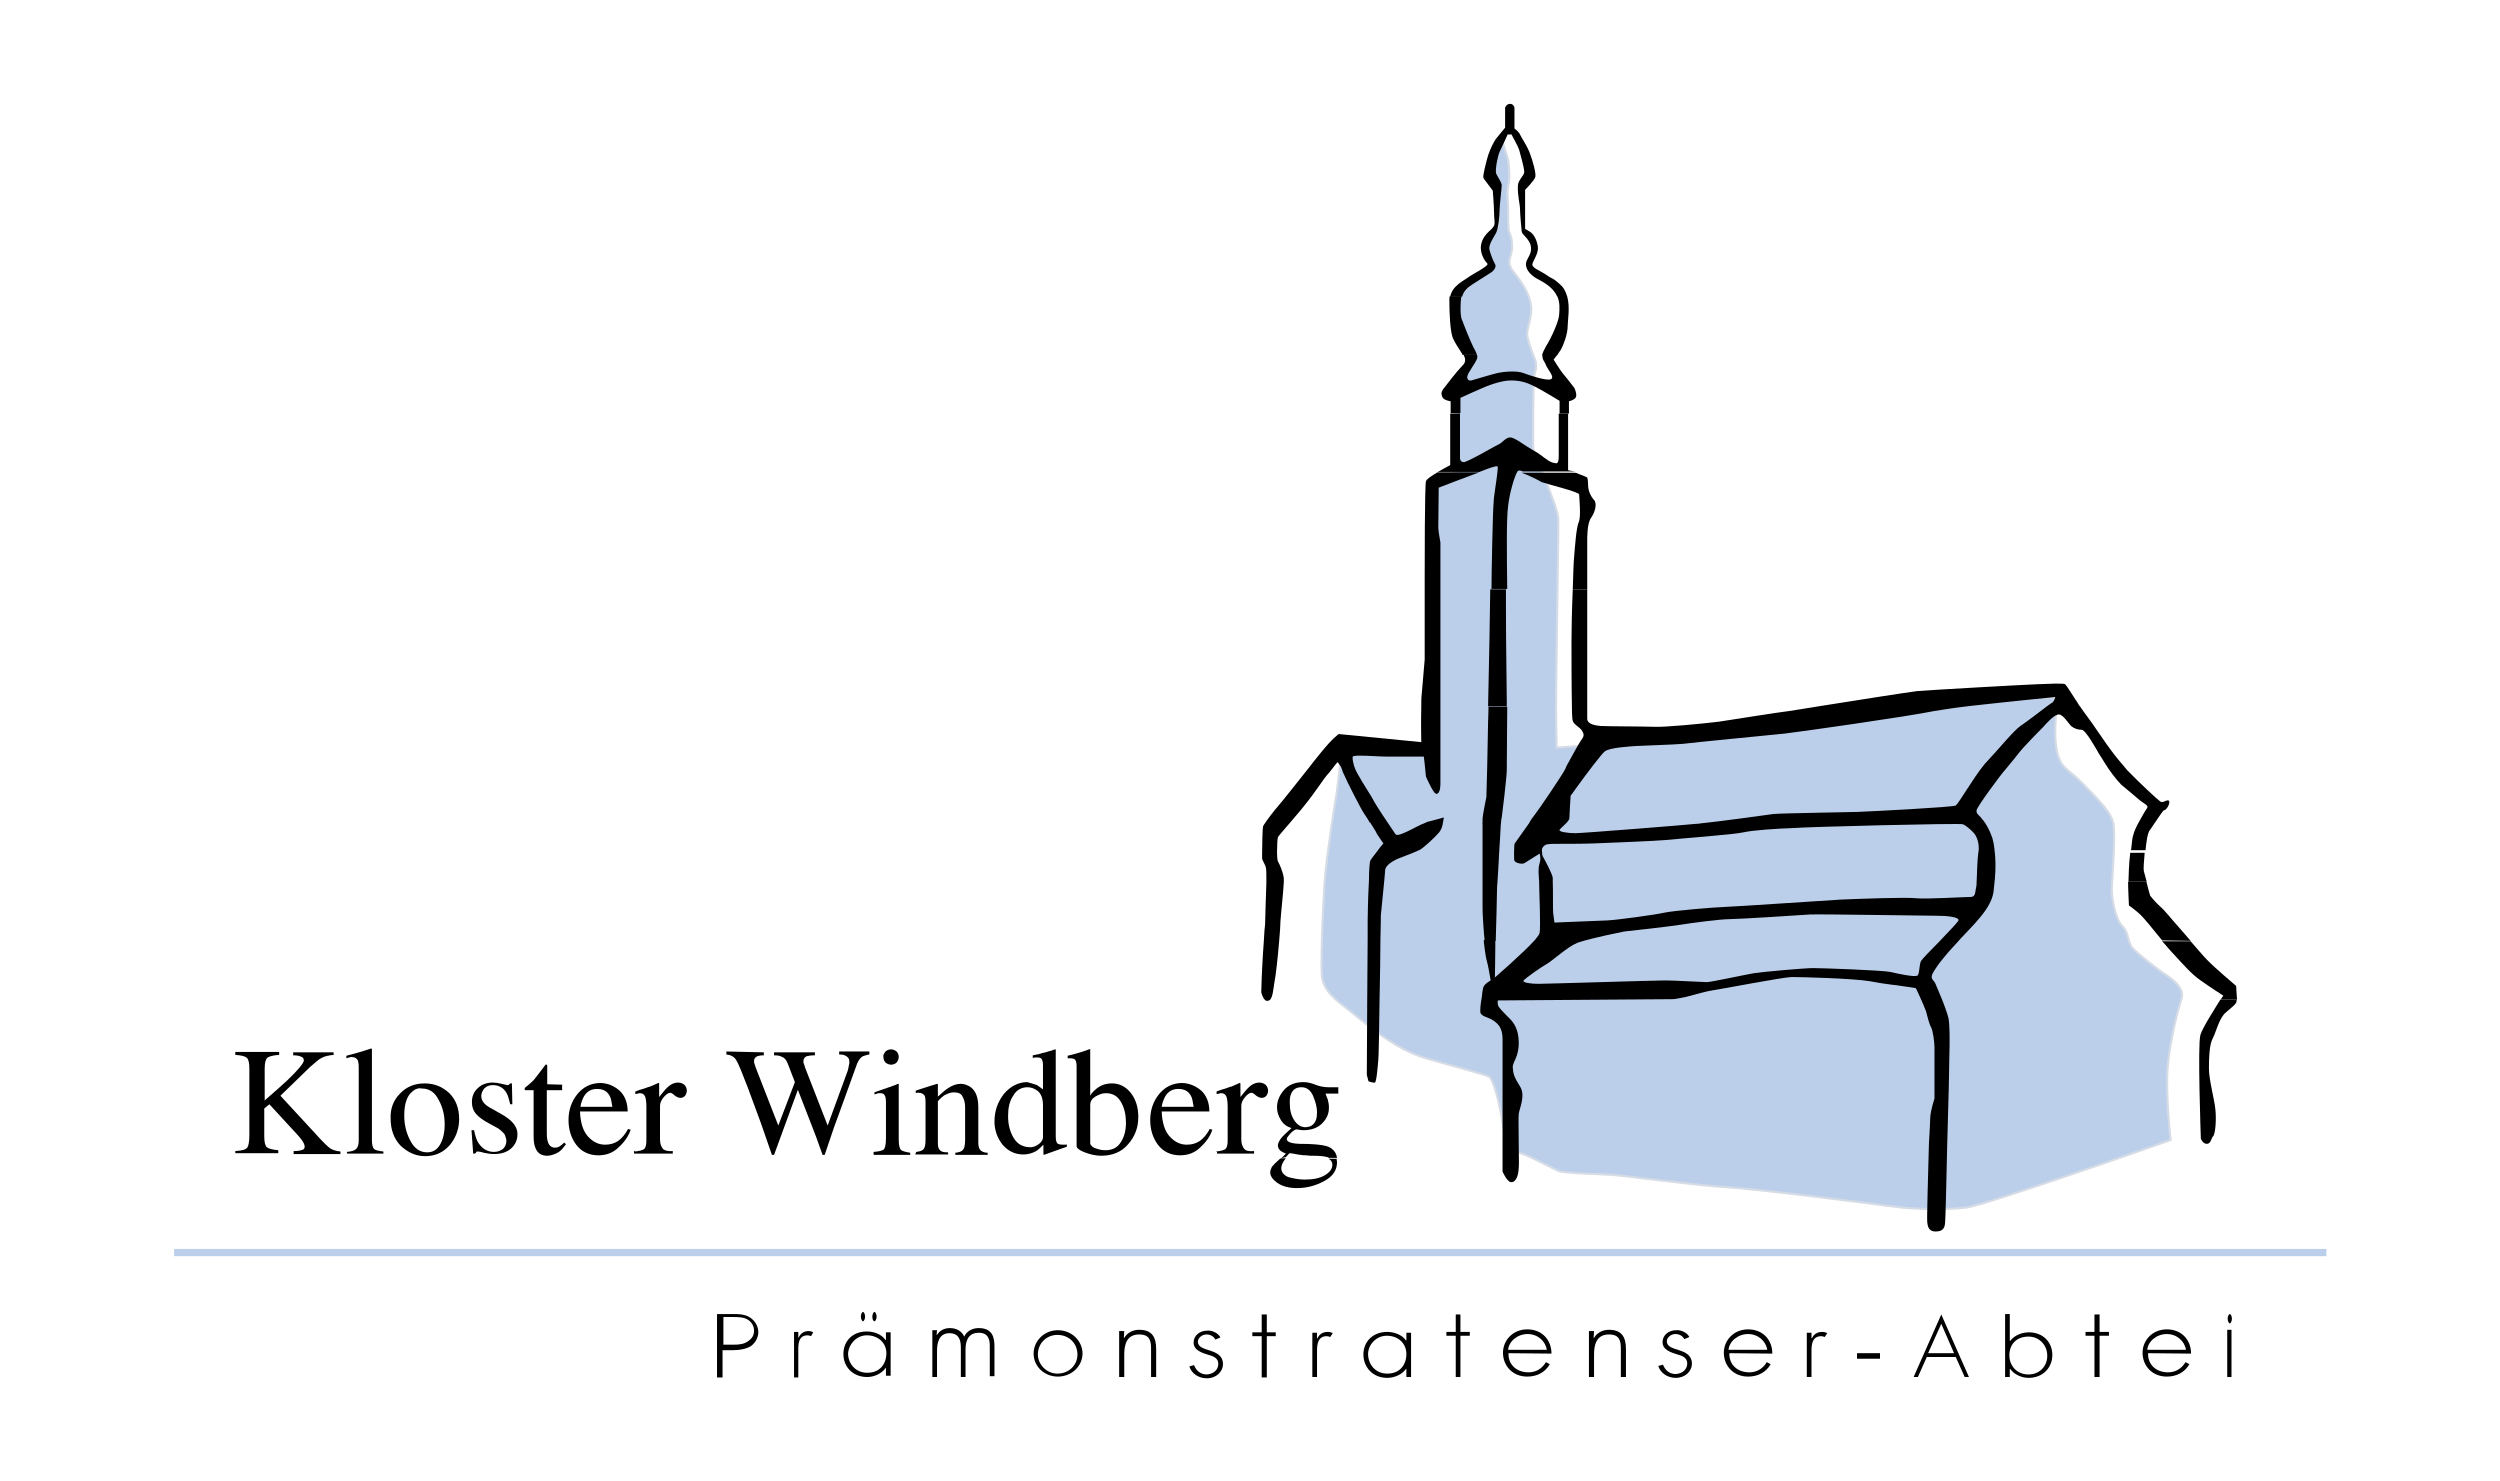 <?xml version="1.0" encoding="utf-8"?>
<!-- Generator: Adobe Illustrator 26.0.2, SVG Export Plug-In . SVG Version: 6.00 Build 0)  -->
<svg version="1.1" id="Ebene_1" xmlns="http://www.w3.org/2000/svg" xmlns:xlink="http://www.w3.org/1999/xlink" x="0px" y="0px"
	 viewBox="0 0 587.5 348.1" style="enable-background:new 0 0 587.5 348.1;" xml:space="preserve">
<style type="text/css">
	.st0{fill:#BCCFEA;stroke:#D6DCE5;stroke-width:0.5;stroke-miterlimit:3.864;}
	.st1{fill-rule:evenodd;clip-rule:evenodd;}
	.st2{fill:none;}
	.st3{fill:#BCCFEA;}
</style>
<g>
	<path class="st0" d="M353.4,34.3c0.3,1.2,1.2,2.9,1.2,5.1c0.2,1.5,0.1,3.4-0.1,4c-0.4,1.7-0.2,2.1-0.1,4.9c0.1,2.9-0.1,5.4,0.3,6.3
		c0.7,1.4,0.9,3.8,0.3,5.5c-0.6,1.5-0.1,2.7,0.4,3.4c1.1,1.5,4,4.8,4.4,8.4c0.3,2.7-1.1,5.4-0.9,6.9c0.2,1.5,1.3,4.4,1.8,5.6
		c0.5,1.2,0.3,2.5-0.1,3.6s-0.3,16.3-0.3,17.2c-0.1,0.9,5.7,13.4,5.9,16.7c0.1,3.3-0.7,44.3-0.5,47.7c0.1,3.4,0.1,6.1,0.1,6.1
		s33.7-2.5,42.3-2.9c8.6-0.4,74.6-10.8,75-8.6c0.4,2.2-0.4,6.8,0,10.5c0.7,6.1,2.6,5.5,6.5,9.6c3.9,4,6.8,6.9,7.1,9.6
		c0.4,3.6-0.3,11.9-0.4,14.3c-0.2,2.5,0.8,7.8,2.4,9.4c1.6,1.5,1.3,3.7,2.3,5s5.7,4.9,7.1,5.9c1.4,0.9,5.4,3.4,4.6,6
		c-0.8,2.6-2.8,9.9-3.3,16.4c-0.5,6.6,0.7,17,0.7,17s-43.6,15.4-48.2,15.9c-4.5,0.5-11.5,0.5-17.3-0.3c-5.9-0.8-32.7-4.2-38.8-4.5
		c-6.1-0.3-24-2.7-26.9-2.9c-2.9-0.2-11.4-0.4-12.6-0.9c-1.2-0.5-6.5-3.3-7.8-3.8c-1.3-0.5-4.4-0.8-5.3-6.9s-2.4-11-3.3-11.5
		c-0.9-0.5-9.3-2.7-14.8-4.3c-7.7-2.2-15.1-9-18.1-11.3c-3-2.4-6.2-4.5-6.4-8.5c-0.2-5.2,0.4-18.8,0.8-22.9
		c0.3-4.2,2.2-16.9,2.7-19.5c0.4-2.7,1.3-11.1,1.3-11.1l21.9,0.7l-0.3-61.3l5.2-4.2l-0.3-17.4l4.2-9l-2.9-6l-0.5-8.6l4.7-4.4
		c0,0,3-1,2.8-2.7c-0.3-1.6-1.5-3.8-0.4-5.3c1-1.5,2.1-2.8,2.3-5c0.2-1.3-0.1-8.8-0.1-8.8l-1.4-2.7l1.4-5.2
		C351.6,35.4,352.9,32.3,353.4,34.3L353.4,34.3z"/>
	<path class="st1" d="M347.1,83.4c0.1,0.3,0.1,0.6,0,0.9c-0.3,0.9-2.1,3.3-2.2,3.9c-0.3,0.7,0.1,1.4,0.9,1.2
		c1.1-0.3,5.3-1.6,6.4-1.8c1-0.2,4.2-0.6,5.9,0.1c1.3,0.5,5.5,1.9,6.4,1.4c0.9-0.5-0.7-2.1-1.2-3.3c-0.3-0.9-1-1.3-0.8-2.5h3.5
		c-0.4,0.6-0.9,1.2-0.9,1.2s1.4,2.3,2.2,3.3c0.8,0.9,2.7,3.4,2.7,3.4s0.7,1.5,0.3,2.2c-0.3,0.6-1.6,0.9-1.6,0.9v2.9h-2.2v-3
		c0,0-4.4-2.7-5.9-3.4c-1.4-0.7-3-1.4-5.5-1.4s-5.9,1.4-7,1.9c-1.2,0.5-4.9,2.2-4.9,2.2v3.6h-2.3v-2.8c0,0-1.5-0.2-1.9-0.9
		c-0.3-0.7-0.4-1.1,0.1-1.9c0.7-0.9,3.3-4.3,4.5-5.5c1.1-1,0.7-1.9,0.3-2.7L347.1,83.4L347.1,83.4z"/>
	<g>
		<path class="st1" d="M343.5,75c-0.4-1-0.3-4.2-0.1-5.2c0-0.1,0.1-0.2,0.1-0.2h-2.8c-0.1,0.3-0.1,0.5-0.1,0.9
			c0,3.3,0.2,7.3,0.8,8.9c0.6,1.4,1.6,2.7,2.1,3.6c0.1,0.2,0.2,0.3,0.2,0.4h3.4c-0.2-0.6-0.5-1.2-0.9-1.9
			C345.5,80.1,343.9,76.1,343.5,75z"/>
		<path class="st1" d="M368.3,69.7L368.3,69.7c-0.3-0.9-0.6-1.7-1.2-2.4c-2.4-2.3-2.2-1.6-3.7-2.7c-1.3-0.9-3.3-1.6-3.3-2.4
			s1.5-2.5,1.3-4.2c-0.2-1.5-0.9-2.9-1.8-3.5c-0.9-0.6-1.2-0.7-1.2-0.7v-9.2c0,0,2.2-2.2,2.4-3c0.2-0.8-0.5-3.6-1.4-5.9
			c-0.7-1.7-1.9-3.4-2.2-4.1c-0.3-0.7-1.3-1.4-1.3-1.4v-4.9c0,0-0.2-0.9-1-0.9c-0.9,0-1.2,0.9-1.2,0.9V30c0,0-1.3,1.6-1.8,2.2
			c-0.5,0.5-1.2,1.8-1.7,3c-0.7,1.6-1,3.3-1.3,4.4c-0.2,1.2-0.5,1.9-0.2,2.4c0.3,0.4,2.1,2.8,2.1,2.8s0.3,3.6,0.3,5.1
			c0,1.4,0.2,2.1,0.1,2.8c-0.1,0.8-1.3,1.6-1.9,2.3c-0.7,0.8-1.4,2.1-1.3,3.5c0.1,1.5,0.9,2.8,1.5,3.4c0.7,0.5-3.5,2.5-4.5,3.3
			c-0.9,0.7-3.7,1.9-4.2,4.5h2.8c0.4-1.4,1.3-2.1,2.3-2.8c1.4-0.9,3.8-2.4,4.4-2.8c0.7-0.4,1.5-1.4,1-2.1c-0.4-0.7-1-2.2-1.3-3.4
			c-0.2-1.2,1.1-2.9,1.6-3.9s0.8-3.9,0.8-5.2c0-1.3,0.5-5.2,0.5-5.9c0-0.8-0.9-1.9-1.3-2.8c-0.3-0.9,0.4-4.3,0.8-5.1
			s1.9-4.1,1.9-4.1h0.9c0,0,1.6,2.9,1.8,3.6c0.2,0.8,1.2,4.2,1.2,5.2c0,0.9-1.5,1.9-1.5,3.3c-0.1,2.2,0.5,4.3,0.5,5.4
			c0,1,0.3,4.4,0.4,5.3c0.1,0.9,2.1,1.8,2.2,3.9c0.1,1.7-1.2,2.5-1.2,3.8c0,1.7,1.8,3,2.8,3.5c0.9,0.5,3.4,1.7,4.4,3.8
			c0.1,0.1,0.1,0.3,0.2,0.3h0.3H366c0.6,1.5,0.5,2.8,0.4,4.3c-0.1,1.6-1.9,5.5-3.1,7.4c-0.5,0.9-0.8,1.5-0.9,2.1h3.5
			c0.3-0.5,0.8-1.1,1-1.5c0.5-0.9,1.5-3.5,1.5-5.3C368.4,75.4,369,72.2,368.3,69.7z"/>
	</g>
	<g>
		<path class="st2" d="M462.8,166.1L462.8,166.1c-3.6,0.4-6.8,0.9-8.6,1.2c-6.2,1.2-32.4,4.9-35.2,5.3c-2.8,0.3-21.5,2.2-23.8,2.4
			c-2.2,0.2-9.1,0.4-10.8,0.5c-1.6,0.1-6.5,0.4-7.6,1.3c-0.3,0.3-1.4,1.5-2.6,3.1l0,0c-2.3,3.1-5.4,7.3-5.4,7.3s-0.3,4.6-0.3,5.3
			c0,0.3-0.3,0.7-0.8,1.2h-8h8c-0.6,0.6-1.3,1.3-1.5,1.5c-0.3,0.4,2.1,0.8,3.7,0.8c1.6,0,25.6-1.9,28.4-2.2c0.3,0,0.6-0.1,1-0.1
			h44.5h-44.5c4.2-0.4,15.6-2.1,17.1-2.2c1.7-0.3,17-0.4,19.8-0.5c2.8-0.1,22.3-1,23.1-1.5c0.7-0.4,4.2-6.5,6.6-9.5l0,0
			c0.3-0.3,0.4-0.5,0.7-0.8c2.4-2.4,6.3-7.2,7.9-8.4c1.3-0.9,4.4-3.3,6.2-4.6l0,0c0.7-0.5,1.2-0.9,1.3-0.9c0.5-0.3,0.4-1,0.4-1
			S471.5,165.1,462.8,166.1z"/>
		<path class="st2" d="M460,216.3c0.5-0.9-2.6-1.2-5.1-1.2s-26.8-0.4-29.7-0.3s-16.9,1.1-19,1.1s-9,0.9-11.4,1.3
			c-2.4,0.4-12.1,1.5-13.3,1.6c-1,0.1-7.4,1.4-10.2,2.4l0,0c-0.3,0.1-0.6,0.3-0.9,0.3c-2.2,0.9-5.6,4.1-6.9,4.8
			c-1.3,0.7-5.6,3.6-5.7,4.1c-0.1,0.4,1.6,0.7,3.5,0.7c1.9,0,27.5-0.8,29.8-0.8c2.4,0,8.9,0.4,9.8,0.4s9.1-1.8,11.1-2.1
			c1.9-0.2,12-1.2,13.9-1.2c2.1,0,16,0.5,18.1,0.9c2.1,0.4,5.6,1,6.3,0.9c0.7-0.2,0.5-2.6,0.9-3.4c0.2-0.4,2.2-2.6,4.2-4.7h4.6h-4.6
			C457.7,219,459.8,216.8,460,216.3z"/>
		<path class="st2" d="M461.5,193.9c-0.5-0.3-36.7,0.8-40.1,0.9c-3.4,0.2-9.5,0.5-11.5,1c-2.1,0.5-15.5,1.6-18.2,1.8
			c-2,0.2-13.9,0.7-16.9,0.8c-2.2,0.1-7.3,0.1-8.6,0.1c-1.3,0-2.5,0-2.9,0.3s-0.7,0.8-0.7,0.8s-0.1,0.3,0,0.9l0,0
			c0,0.3,0.1,0.8,0.3,1.2c0.5,0.9,2.2,4,2.2,4.8c0,0.2,0,0.4,0,0.9h-0.8h0.8c0,2,0,6.4,0.1,7.4c0.1,1.3,0.3,2.2,0.3,2.2
			s10.2-0.4,12.4-0.5c2.2-0.1,11-1.3,13.3-1.8c2.2-0.5,12-1.3,14.8-1.4c2.9-0.1,21.7-1.5,26.8-1.7c5.1-0.3,15.4-0.5,17.9-0.3
			c2.5,0.3,10.8-0.3,12.1-0.3c1.2,0,1.5-0.1,1.7-1.8c0.1-0.3,0.1-0.9,0.2-1.6l0,0c0.2-2.3,0.3-5.8,0.4-6.9h1.8H465v-0.1
			c0.2-1.3,0.1-3.4-0.9-4.4C463.2,195,462.1,194.2,461.5,193.9z"/>
		<path d="M371.1,116.2c0,0.5,0.5,5.3-0.1,6.5c-0.6,1.3-0.9,6.1-1.1,8.4c-0.1,0.9-0.2,4-0.3,7.4h3.4V127c0,0-0.1-4,0.9-5.3
			c0.9-1.3,1.5-3.3,0.7-4.2c-0.8-0.9-1.4-2.2-1.4-3.5s-0.2-1.8-0.2-1.8s-1.1-0.5-2.2-0.9c-0.2-0.1-0.4-0.2-0.8-0.2h-12.4
			c1.4,0.5,3.7,1.6,4.7,2.2C363.7,113.8,371.1,115.6,371.1,116.2z"/>
		<path d="M517.1,243.2c-0.7,2.2,0.1,24.4,0.1,24.4s0.5,1.3,1.5,1.2c0.9-0.1,0.9-1.3,1.4-1.8c0.5-0.5,0.8-4,0.5-6.4
			c-0.2-2.2-1.5-6.8-1.5-9.5c0-2.7,0.1-5.6,0.9-7.1c0.8-1.5,1.5-4.8,3.1-6.1c1.5-1.3,2.2-1.8,2.4-2.3c0.1-0.1,0.1-0.3,0.1-0.7h-3.8
			C520.5,237,517.6,241.5,517.1,243.2z"/>
		<path d="M525.5,231.7c0,0-5.2-4.4-6.8-6.1c-0.9-0.9-2.4-2.7-3.9-4.4h-6.7c0.9,0.9,1.7,2,2.6,2.9c2.3,2.5,4.2,4.7,6.3,6.2
			c2.1,1.5,5.5,3.7,5.5,3.7s-0.3,0.3-0.6,0.9h3.8C525.6,233.8,525.5,231.7,525.5,231.7z"/>
		<path d="M351.5,221.1c0.1-3.4,0.3-10.8,0.3-12c0-0.3,0-0.9,0.1-1.8l0,0c0.1-1.7,0.3-4.3,0.4-6.9h-3.6h3.6c0.2-2.7,0.3-5.3,0.4-6.9
			h-4.3c0,1.5,0,4,0,6.9c0,2.2,0,4.7,0,6.9c0,3.3,0,5.9,0,6.4c0,1.1,0.3,5.9,0.5,7.4H351.5z"/>
		<path d="M514.8,221.1c-1.4-1.6-2.7-3.1-3.3-3.8c-1.2-1.3-2.7-3.3-4-4.4c-1.3-1.2-2.2-2.4-2.2-2.4s-0.5-1.6-0.9-3.3h-4.3
			c0,1.7,0.2,5.6,0.2,5.6s0.4,0.2,2.2,1.7c1.3,1.1,3.3,3.7,5.6,6.5L514.8,221.1z"/>
		<path d="M504.5,207.3c-0.3-1.1-0.6-2.2-0.7-2.6c-0.1-0.5,0-2.3,0.2-4.3h-3.4c-0.3,2.6-0.4,5.7-0.4,6.5c0,0.1,0,0.2,0,0.3H504.5z"
			/>
		<g>
			<path d="M368.5,110.5V97.2h-2.2v10c0,2.2-0.7,1.6-1,1.6c-0.4,0-1.3-0.4-1.9-0.9c-0.7-0.4-1.4-1.2-3.3-2.2c-1.8-1-4.1-2.9-5.2-2.9
				c-1.1,0-1.8,1.2-2.5,1.5c-0.7,0.3-7.5,4.3-8.4,4.3c-0.9,0-0.9-0.9-0.9-0.9V97.2h-2.3v12.1c0,0-1.5,0.8-2.9,1.6h9.8
				c2.2-0.9,4-1.5,4.2-1.3c0.1,0.1,0.1,0.6,0,1.3l0,0c-0.2,2.1-0.9,5.9-0.9,7.2c-0.2,1.7-0.5,17-0.5,20.3h2.6h1.1
				c-0.1-8.2-0.2-16.6,0.2-19.4c0.3-3,1.5-7.1,2.2-8.2h-1.8h1.8c0.1-0.1,0.2-0.2,0.3-0.2c0.2-0.1,0.5,0,1,0.2h12.4
				C369.3,110.7,368.5,110.5,368.5,110.5z"/>
			<path d="M347.6,111h-9.8c-1.3,0.8-2.5,1.5-2.7,2.1c-0.3,0.9-0.3,20.1-0.3,22.5v3V155c0,0-0.4,4.7-0.7,8.2
				c-0.1,0.8-0.1,1.8-0.1,2.9c-0.1,3.7,0,8.3,0,8.3l-19.4-1.9c0,0-1.5,1-4.3,4.5c-0.6,0.8-1.5,1.8-2.3,2.9l0,0
				c-3,3.8-6.9,8.7-7.7,9.6c-0.8,0.9-2.5,3.1-3.2,4.2h2h-2c-0.2,0.3-0.3,0.5-0.3,0.6c-0.1,0.4-0.2,4.2-0.2,6.2l0,0c0,0.6,0,1,0,1.2
				c0,0.5,0.8,1.5,0.9,2.3c0.1,0.3,0.1,1.6,0.1,3.4c-0.1,3.4-0.3,8.6-0.3,9.8c-0.1,0.6-0.2,2.2-0.3,4l0,0c-0.3,3.8-0.5,8.7-0.5,8.7
				l-0.1,3.3c0,0,0.3,1.3,0.9,1.8l0,0c0.2,0.2,0.3,0.2,0.5,0.2c0.3,0,0.4-0.1,0.6-0.2l0,0c0.7-0.6,0.8-2.4,1.1-4.2
				c0.3-1.4,0.8-5.9,1.1-9.6l0,0c0.2-2.1,0.3-3.8,0.3-4.6c0.1-1.7,0.7-7.1,0.8-9.3h-3.4h3.4c0-0.4,0-0.7,0-0.9c-0.2-1.6-1-3.3-1.4-4
				c-0.1-0.3-0.2-1.1-0.2-2.1c0-1.5,0.1-3.2,0.2-3.5c0-0.2,1.2-1.5,2.8-3.4l0,0c0.9-1.1,2.1-2.4,3.2-3.8c2.7-3.3,5-6.9,5.5-7.4
				c0.7-0.7,1.5-1.9,2.1-2.6l0,0c0.3-0.3,0.4-0.5,0.4-0.5s0.2,0.1,0.4,0.5h1.4h-1.4c0.3,0.3,0.6,0.9,0.9,1.9
				c0.9,2.1,4.3,8.8,5.1,9.9c0.3,0.4,0.8,1.2,1.2,1.9h3.6H322c0.7,1.1,1.4,2.2,1.6,2.7c0.5,0.8,1.5,2.2,1.5,2.2s-0.8,0.9-1.5,1.9
				l0,0c-0.7,0.9-1.4,1.8-1.6,2.2c-0.1,0.2-0.3,2.2-0.3,4.7h1.9h-1.9c-0.2,3.5-0.3,8-0.3,9.4v4.4l-0.1,13.8l-0.1,18l0.4,1.5
				c0,0,1,0.4,1.5,0.3c0.4-0.1,0.7-4.2,0.8-5.3c0.1-0.5,0.2-7.1,0.3-14.5h-2.8h2.8c0.1-4.8,0.2-10,0.2-13.8c0.1-3.4,0.1-5.7,0.1-5.7
				s0.5-5,0.8-8.1l0,0c0.1-1.2,0.2-2.1,0.2-2.4c0-0.9,1-1.9,3-2.8c1.2-0.5,3.2-1.2,4.3-1.7h-5.2h5.2c0.3-0.1,0.5-0.3,0.7-0.3
				c0.9-0.4,3.8-3.1,4.7-4.2c0.5-0.6,0.8-1.5,0.9-2.3l0,0c0.1-0.7,0.2-1.2,0.2-1.2s-2.6,0.7-3.7,1c-0.2,0-0.3,0.1-0.5,0.2h2h-2
				c-1.2,0.4-3.1,1.5-4,1.9c-1,0.5-2.7,1.3-3.1,0.9c-0.2-0.2-0.9-1.4-1.9-2.8l0,0c-1.5-2.2-3.3-5-3.7-5.9c-0.8-1.3-3.8-6-4-6.9
				c-0.1-0.3-0.3-0.7-0.3-1l0,0c-0.2-0.7-0.3-1.4-0.2-1.7c0.3-0.5,6,0,7.8,0h8.9l0.2,1.7l0.3,3c0,0,1.6,3.7,2.3,4
				c0.8,0.3,1.1-1.1,1.1-2.2v-4.7v-13.8v-27.5l0,0v-10.8c0,0-0.5-2.8-0.5-3.5s0.1-9.4,0.1-9.4S343.5,112.5,347.6,111z"/>
		</g>
		<path d="M352.9,192.2c0.2-1.5,1.2-9.6,1.2-11.4c0-0.2,0-0.5,0-0.9c0-2.9,0.1-10.5,0.1-13.8h-4.4c0,1.7-0.1,2.9-0.1,3.4
			c0,1.1-0.1,6-0.2,10.4h3.4h-3.4c-0.1,4-0.2,7.4-0.2,7.4s-0.9,4.3-0.9,5.2c0,0.1,0,0.5,0,1.2h4.3
			C352.8,193,352.8,192.4,352.9,192.2z"/>
		<path d="M509.7,188.2c-0.4-0.5-1.4,0.7-2.1,0.1c-0.7-0.5-4.8-4.3-7.7-7.3c-0.3-0.4-0.7-0.8-1-1.2c-3-3.4-5.3-7.1-6.4-8.6
			c-0.9-1.4-2.7-3.7-3.7-5.2c-0.3-0.3-0.4-0.6-0.6-0.9c-0.9-1.3-2.5-4-2.9-4.3c-0.4-0.3-3.9-0.1-6.7,0c-2.8,0.1-24.3,1.3-28,1.6
			c-2.5,0.3-14.5,2.2-22.7,3.5c-3.8,0.6-6.7,1.1-7.5,1.2c-2.6,0.3-12.5,1.9-16.5,2.5c-4.1,0.5-12.6,1.3-15,1.2
			c-2.4-0.1-11.8-0.1-12.8-0.2c-0.9-0.1-3.1-0.3-3.1-1.7v-2.9v-27.5h-3.4c-0.2,4.5-0.3,9.6-0.3,12.1c0,3.2,0,10.8,0.1,15.4
			c0,1.9,0.1,3.2,0.2,3.4c0.2,0.8,1.6,1.5,2.1,2.2c0.4,0.7,0.8,1.2-0.1,2.3c-0.7,1-2.3,4-3.3,5.8c-0.2,0.3-0.3,0.6-0.4,0.9
			c-0.8,1.6-6.5,10-7.7,11.5c-0.3,0.3-0.6,0.9-0.9,1.4c-1.4,2-3.4,4.8-3.4,4.8s-0.1,1-0.1,2.1c0,0.9,0,1.7,0.1,1.9
			c0.3,0.5,1.8,0.9,2.4,0.5c0.5-0.3,3.5-2.2,3.5-2.2s0.4,1,0,2.3c-0.4,1.2-0.2,2.7-0.1,4.3c0,0.2,0,0.3,0,0.4
			c0,1.8,0.4,10.1,0.1,11.7c-0.1,0.3-0.5,0.9-1.1,1.6c-2.8,3.1-9.4,8.8-9.4,8.8s0.1-5.5,0.1-7.4c0-0.3,0-0.8,0-1.4h-2.7
			c0,0.3,0,0.5,0,0.5s0.4,3.5,0.7,4.4c0.3,0.9,0.9,4.6,0.9,4.6s-1.7,0.9-1.8,1.9c-0.1,0.4-0.2,1.3-0.3,2.2c-0.3,1.5-0.4,3-0.3,3.5
			c0.3,0.9,1.8,1,3,1.8c1.2,0.8,2.2,1.8,2.2,4.4v24.6v6.5c0,0,0.9,2.2,1.9,2.5c1,0.2,1.8-1.1,1.9-3.3c0.1-0.9,0-3.4,0-5.9
			c0-3-0.1-6.1,0-6.8c0.1-1.2,1.7-4.3,0.3-6.5c-1.4-2.2-1.6-3-1.7-4.4c-0.1-1.4,1.5-2.4,1.4-6.1c-0.1-3.8-1.8-5.1-2.8-6.1
			c-0.9-1-1.9-1.8-2.1-2.6c-0.1-0.8,0-1,0-1s39.4-0.3,41.2-0.3c0.6,0,1.6-0.3,2.9-0.5c2.2-0.6,5.1-1.4,6.5-1.6
			c2.2-0.3,16.5-3.1,18.5-3.1s14.3,0.3,18.4,1c4.1,0.8,6.4,0.9,7.3,1.1c0.9,0.1,3.4,0.5,3.4,0.5s0.5,0.9,1,2.1
			c0.5,1.1,1.1,2.5,1.4,3.3c0.3,1.1,0.7,2.9,1.2,3.8c0.5,0.9,0.8,3.8,0.8,4.6v12.2c0,0-0.9,2.6-1,4.5c0,0.6-0.1,2.9-0.3,6h0
			c-0.2,7.1-0.5,17.9-0.4,18.5c0.1,0.9,0.3,2.2,1.9,2.2c1.5,0,2.2-0.5,2.3-2.1c0.1-0.8,0.3-9.6,0.5-18.6h0
			c0.3-9.2,0.5-18.8,0.5-20.6c0.1-3.4,0.1-7.2-0.2-8.8c-0.2-0.9-1-3.2-1.8-5.1c-0.6-1.5-1.2-2.8-1.3-3.1c-0.3-0.7-1.2-1-0.7-2.2
			c0.2-0.4,1.1-2,2.8-4c1.2-1.5,2.8-3.1,4-4.5c1.5-1.6,2.8-2.9,3.2-3.4c1-1.2,4-4.2,4.4-7.6c0.1-0.8,0.2-1.8,0.3-2.9
			c0.2-2.2,0.2-4.8-0.1-6.9c-0.1-1.1-0.3-2-0.5-2.7c-0.8-2.2-1.5-3.3-2.2-4.2c-0.2-0.2-0.3-0.3-0.4-0.5c-0.8-0.9-1.2-1-1.1-1.8
			c0.1-0.8,5.6-8.3,6.8-9.6c0.3-0.3,0.7-0.9,1.4-1.7c0.8-0.9,1.7-2.2,2.7-3.3c2.2-2.4,4.3-4.5,4.7-4.9c0.8-0.9,2.7-3.1,3.8-3
			c1,0.1,2.2,2.1,2.8,2.7c0.7,0.6,1.6,0.9,2.5,0.9c0.9,0,3.3,4.3,4.1,5.7c0.3,0.4,0.7,1.1,1.2,1.9c1.1,1.8,2.7,4,4,5.3
			c2.1,1.7,3.4,2.9,4.4,3.7c1,0.8,2.2,1.2,1.6,1.9c-0.3,0.4-1,1.6-1.7,2.9c-0.7,1.2-1.3,2.5-1.5,3.4c-0.2,0.4-0.3,1.9-0.5,3.5h3.4
			c0.2-2.1,0.5-4.1,1-4.7c0.4-0.5,0.9-1.4,1.5-2.2c0.7-1,1.4-2.1,1.8-2.5C509.1,190.5,510.1,188.7,509.7,188.2z M451.4,225.9
			c-0.4,0.9-0.3,3.3-0.9,3.4c-0.7,0.3-4.2-0.4-6.3-0.9c-2.1-0.4-16-0.9-18.1-0.9c-2.1,0-12.1,0.9-13.9,1.2
			c-1.9,0.3-10.1,2.1-11.1,2.1c-1,0-7.4-0.4-9.8-0.4s-27.9,0.8-29.8,0.8c-1.9,0-3.6-0.3-3.5-0.7c0.1-0.4,4.4-3.4,5.7-4.1
			c1.3-0.8,4.7-3.9,6.9-4.8c0.3-0.1,0.5-0.2,0.9-0.3c2.8-0.9,9.2-2.2,10.2-2.4c1.2-0.1,10.8-1.2,13.3-1.6s9.3-1.3,11.4-1.3
			s16.2-0.9,19-1.1c2.9-0.1,27.2,0.3,29.7,0.3c2.5,0,5.6,0.3,5.1,1.2c-0.3,0.5-2.4,2.7-4.5,4.9C453.6,223.4,451.6,225.5,451.4,225.9
			z M464.9,200.4L464.9,200.4c-0.2,1.2-0.3,4.6-0.4,7c0,0.7-0.1,1.2-0.2,1.6c-0.2,1.7-0.5,1.8-1.7,1.8c-1.2,0-9.6,0.5-12.1,0.3
			c-2.5-0.3-12.8,0.1-17.9,0.3c-5.1,0.3-23.9,1.6-26.8,1.7c-2.9,0.1-12.6,0.9-14.8,1.4c-2.2,0.5-11.1,1.7-13.3,1.8
			c-2.2,0.1-12.4,0.5-12.4,0.5s-0.1-0.9-0.3-2.2c-0.1-1,0-5.4-0.1-7.4c0-0.4,0-0.7,0-0.9c-0.1-0.9-1.7-3.9-2.2-4.8
			c-0.3-0.4-0.3-0.9-0.3-1.2c-0.1-0.5,0-0.9,0-0.9s0.2-0.5,0.7-0.8c0.4-0.3,1.6-0.3,2.9-0.3s6.4,0,8.6-0.1c3-0.1,15-0.6,16.9-0.8
			c2.7-0.3,16.2-1.3,18.2-1.8c2.1-0.5,8.1-0.9,11.5-1c3.4-0.3,39.6-1.2,40.1-0.9c0.5,0.2,1.6,1,2.6,2.1
			C464.9,197,465.2,199.1,464.9,200.4z M482.3,165.1c-0.2,0.1-0.6,0.4-1.3,0.9c-1.8,1.4-5,3.8-6.2,4.6c-1.7,1.2-5.6,6-7.9,8.4
			c-0.2,0.2-0.4,0.4-0.7,0.8c-2.4,2.9-5.9,9-6.6,9.5c-0.8,0.4-20.2,1.4-23.1,1.5c-2.8,0.1-18.1,0.3-19.8,0.5
			c-1.5,0.2-12.9,1.8-17.1,2.2c-0.4,0.1-0.8,0.1-1,0.1c-2.8,0.3-26.8,2.2-28.4,2.2c-1.6,0-4-0.3-3.7-0.8c0.2-0.3,0.9-0.9,1.5-1.5
			c0.4-0.4,0.8-0.9,0.8-1.2c0-0.7,0.3-5.3,0.3-5.3s3-4.2,5.4-7.3c1.2-1.5,2.2-2.8,2.6-3.1c1-0.9,5.9-1.2,7.6-1.3
			c1.6-0.1,8.5-0.3,10.8-0.5c2.2-0.3,21-2.1,23.8-2.4c2.8-0.3,28.9-4,35.2-5.3c1.8-0.3,5-0.8,8.5-1.2c8.8-1,20-2.1,20-2.1
			S482.8,164.7,482.3,165.1z"/>
		<path d="M354.1,165.2c0-2.9-0.2-13.4-0.2-22c0-1.5,0-3.1,0-4.7l0,0h-1.1h-2.6c0,0.2,0,0.3,0,0.4c0,1.5-0.3,19.5-0.5,27.1h4.4
			C354.1,165.8,354.1,165.4,354.1,165.2z"/>
	</g>
	<path d="M425.7,313.2h-1.1v10.4h1.1v-5.4c0-1.5-0.2-4.2,2.3-4.2c0.3,0,0.5,0.1,0.8,0.2l0.6-0.9c-0.3-0.2-0.8-0.3-1.2-0.3
		c-1.2,0-2,0.6-2.4,1.5h-0.1V313.2L425.7,313.2z"/>
	<path d="M55.3,270.5c1.5-0.1,2.4-0.3,2.8-0.8c0.3-0.4,0.5-1.4,0.5-2.9v-15.7c0-1.3-0.2-2.2-0.6-2.5c-0.4-0.4-1.3-0.6-2.7-0.7v-0.7
		h10.3v0.7c-1.4,0.1-2.3,0.3-2.8,0.7c-0.4,0.4-0.6,1.2-0.6,2.6v7.4c2.2-1.9,4-3.5,5.4-4.8c2.5-2.4,3.8-4,3.8-4.6
		c0-0.5-0.3-0.8-0.7-0.9c-0.4-0.2-1-0.3-1.8-0.3v-0.7h9.5v0.6c-1.1,0.1-2.1,0.3-2.8,0.7c-0.7,0.3-1.5,1.1-2.8,2.2l-6.9,6.7l8.4,9.1
		c1.5,1.7,2.7,2.8,3.2,3.2c0.6,0.4,1.4,0.7,2.5,0.8v0.6h-11v-0.7c1,0,1.6-0.1,2.1-0.3c0.3-0.1,0.5-0.3,0.5-0.8
		c0-0.2-0.1-0.5-0.3-0.9s-0.6-0.9-1.1-1.5l-6.9-7.5l-1.2,1v6.5c0,1.4,0.2,2.2,0.6,2.6c0.4,0.3,1.3,0.6,2.7,0.7v0.7H55.3V270.5
		L55.3,270.5z"/>
	<path d="M81.5,270.7c1.1-0.1,1.8-0.3,2.2-0.7s0.6-1,0.6-2v-17.2c0-0.8-0.1-1.3-0.2-1.6c-0.3-0.5-0.7-0.8-1.5-0.8
		c-0.2,0-0.3,0-0.5,0.1c-0.2,0-0.4,0.1-0.7,0.2v-0.6c1.5-0.4,3.5-0.9,5.8-1.7c0.1,0,0.1,0,0.2,0.1c0,0.1,0,0.3,0,0.4V268
		c0,1,0.2,1.7,0.5,2c0.3,0.3,1.1,0.5,2.2,0.6v0.5h-8.5L81.5,270.7L81.5,270.7z"/>
	<path class="st1" d="M94,257c1.5-1.6,3.4-2.4,5.8-2.4c2.3,0,4.2,0.8,5.8,2.3c1.5,1.5,2.3,3.5,2.3,6.1c0,2.3-0.8,4.4-2.2,6.1
		c-1.5,1.7-3.4,2.6-5.8,2.6c-2.2,0-4.1-0.9-5.8-2.5c-1.5-1.6-2.3-3.7-2.3-6.3C91.7,260.6,92.4,258.6,94,257L94,257z M96.8,256.6
		c-1.2,1-1.8,2.9-1.8,5.5c0,2.1,0.4,4,1.4,5.9c0.9,1.8,2.2,2.8,4,2.8c1.3,0,2.3-0.6,3-1.8c0.7-1.2,1.1-2.8,1.1-4.7
		c0-2.1-0.4-4-1.4-5.8c-0.9-1.8-2.2-2.7-4-2.7C98.3,255.6,97.4,256,96.8,256.6L96.8,256.6z"/>
	<path d="M110.8,265.6h0.6c0.3,1.4,0.6,2.4,1.1,3.1c0.9,1.3,2.1,2,3.6,2c0.9,0,1.5-0.3,2.1-0.7c0.5-0.5,0.8-1.1,0.8-1.9
		c0-0.5-0.2-0.9-0.4-1.5c-0.3-0.4-0.8-0.9-1.5-1.4l-2-1.1c-1.5-0.8-2.5-1.5-3.2-2.3s-1-1.7-1-2.8c0-1.3,0.4-2.4,1.4-3.3
		c0.9-0.9,2.2-1.3,3.5-1.3c0.6,0,1.3,0.1,2.1,0.3s1.2,0.3,1.3,0.3c0.2,0,0.3,0,0.4-0.1c0.1-0.1,0.2-0.2,0.3-0.3h0.4l0.1,4.9h-0.5
		c-0.3-1.1-0.5-2.1-0.9-2.7c-0.7-1.2-1.8-1.8-3.2-1.8c-0.9,0-1.5,0.3-2,0.8c-0.4,0.5-0.7,1.1-0.7,1.8c0,1.1,0.8,2.1,2.4,2.9l2.3,1.3
		c2.5,1.4,3.8,2.9,3.8,4.7c0,1.4-0.5,2.5-1.5,3.4c-1,0.9-2.4,1.3-4,1.3c-0.7,0-1.5-0.1-2.4-0.3c-0.9-0.3-1.5-0.3-1.5-0.3
		c-0.2,0-0.3,0.1-0.3,0.2s-0.2,0.2-0.3,0.3h-0.4L110.8,265.6L110.8,265.6z"/>
	<path d="M132.1,254.9v1.3h-3.6v10.2c0,0.9,0.1,1.5,0.3,2.1c0.3,0.8,0.9,1.2,1.6,1.2c0.4,0,0.8-0.1,1.1-0.3c0.3-0.2,0.7-0.5,1.1-0.9
		l0.4,0.4l-0.4,0.5c-0.6,0.9-1.3,1.4-2,1.7c-0.7,0.3-1.4,0.5-2,0.5c-1.4,0-2.3-0.6-2.8-1.9c-0.3-0.7-0.4-1.6-0.4-2.8v-10.7h-1.9
		c-0.1,0-0.1-0.1-0.2-0.1c0,0,0-0.1,0-0.2c0-0.1,0-0.2,0.1-0.3c0.1-0.1,0.3-0.3,0.5-0.4c0.8-0.7,1.4-1.2,1.7-1.6
		c0.3-0.4,1.2-1.5,2.6-3.4c0.2,0,0.3,0,0.3,0s0.1,0.1,0.1,0.3v4.3L132.1,254.9L132.1,254.9z"/>
	<path class="st1" d="M145.6,256.3c1.2,1.1,1.9,2.8,1.9,4.9h-11.2c0.1,2.8,0.8,4.7,1.9,5.9c1.1,1.2,2.4,1.9,4,1.9
		c1.2,0,2.2-0.3,3.1-0.9c0.9-0.7,1.6-1.5,2.3-2.8l0.6,0.2c-0.5,1.5-1.4,2.8-2.8,4.1c-1.3,1.3-2.9,1.9-4.8,1.9c-2.2,0-4-0.9-5.2-2.5
		c-1.2-1.6-1.8-3.6-1.8-5.8c0-2.3,0.7-4.4,2.1-6.1c1.4-1.7,3.2-2.6,5.5-2.6C143,254.6,144.3,255.2,145.6,256.3L145.6,256.3z
		 M137.2,257.7c-0.3,0.6-0.7,1.5-0.8,2.4h7.5c-0.2-1.2-0.3-2.1-0.7-2.7c-0.6-1-1.5-1.5-2.9-1.5S137.9,256.5,137.2,257.7L137.2,257.7
		z"/>
	<path d="M149.2,270.6c1.1-0.1,1.8-0.3,2.2-0.6c0.3-0.3,0.5-0.9,0.5-1.9v-7.9c0-1.2-0.1-2-0.3-2.5c-0.2-0.5-0.6-0.8-1.2-0.8
		c-0.1,0-0.3,0-0.5,0.1c-0.2,0-0.4,0.1-0.6,0.1v-0.6c0.7-0.3,1.4-0.5,2.1-0.7c0.7-0.3,1.2-0.4,1.5-0.5c0.6-0.3,1.2-0.5,1.8-0.8
		c0.1,0,0.1,0,0.2,0.1c0,0.1,0,0.2,0,0.3v2.9c0.8-1,1.5-1.9,2.2-2.5c0.7-0.6,1.5-0.9,2.2-0.9c0.6,0,1.1,0.2,1.5,0.5
		c0.3,0.3,0.6,0.8,0.6,1.4c0,0.5-0.2,0.9-0.4,1.2c-0.3,0.3-0.6,0.5-1.1,0.5c-0.4,0-0.9-0.2-1.4-0.6c-0.4-0.4-0.8-0.6-1-0.6
		c-0.4,0-0.9,0.3-1.5,1c-0.6,0.7-0.9,1.4-0.9,2.1v7.9c0,1,0.3,1.7,0.7,2.2c0.4,0.4,1.3,0.6,2.3,0.5v0.6H149v-0.6H149.2z"/>
	<path d="M179.5,247.3v0.7c-0.7,0-1.2,0.1-1.5,0.2c-0.5,0.2-0.8,0.6-0.8,1.1c0,0.3,0,0.4,0.1,0.7c0.1,0.3,0.2,0.5,0.3,0.9l5.3,13.6
		l3.9-10.2l-1.7-4.4c-0.3-0.8-0.8-1.4-1.5-1.6c-0.3-0.2-0.9-0.3-1.7-0.3v-0.7h9.6v0.7c-0.9,0-1.5,0.1-1.9,0.2
		c-0.5,0.2-0.8,0.6-0.8,1.2c0,0.2,0,0.4,0.1,0.6c0.1,0.2,0.2,0.5,0.3,0.9l5.3,13.6l4.5-12.3c0.3-0.7,0.4-1.3,0.5-1.9
		c0.1-0.3,0.1-0.5,0.1-0.8c0-0.7-0.3-1.1-0.9-1.4c-0.3-0.2-0.9-0.3-1.5-0.3v-0.7h7.1v0.7c-0.7,0.1-1.1,0.3-1.5,0.4
		c-0.6,0.3-1,0.9-1.4,1.8l-3.9,10.8l-1.5,4.1l-2.2,6.5h-0.5l-1.5-4.2l-4.3-11.1l-5.6,15.3h-0.5l-2.6-7.5l-3.1-8.4
		c-1.3-3.4-2.2-5.6-2.7-6.4s-1.3-1.2-2.3-1.3v-0.7L179.5,247.3L179.5,247.3z"/>
	<path class="st1" d="M208.1,247.1c0.3-0.3,0.8-0.5,1.3-0.5s0.9,0.2,1.3,0.5c0.3,0.3,0.5,0.8,0.5,1.3s-0.2,0.9-0.5,1.3
		c-0.3,0.3-0.8,0.5-1.3,0.5s-0.9-0.2-1.3-0.5c-0.3-0.3-0.5-0.8-0.5-1.3C207.5,247.9,207.8,247.5,208.1,247.1L208.1,247.1z
		 M205.3,270.7c1.3-0.1,2.1-0.3,2.4-0.6c0.3-0.3,0.5-1.2,0.5-2.6v-8.4c0-0.8-0.1-1.3-0.2-1.5c-0.2-0.5-0.5-0.7-1.1-0.7
		c-0.2,0-0.3,0-0.4,0c-0.1,0-0.4,0.1-1,0.3v-0.5l0.8-0.3c2.1-0.7,3.5-1.2,4.3-1.5c0.3-0.2,0.5-0.2,0.6-0.2c0,0.1,0,0.2,0,0.3v12.7
		c0,1.4,0.2,2.2,0.5,2.5s1,0.5,2.2,0.7v0.5h-8.6L205.3,270.7L205.3,270.7z"/>
	<path d="M215.3,270.7c0.9-0.1,1.4-0.3,1.7-0.6c0.3-0.3,0.5-1,0.5-2.1v-9c0-0.8-0.1-1.3-0.2-1.5c-0.3-0.4-0.7-0.7-1.4-0.7
		c-0.1,0-0.3,0-0.3,0c-0.1,0-0.3,0-0.4,0.1v-0.6c0.5-0.2,1.6-0.5,3.4-1.1l1.6-0.5c0.1,0,0.1,0,0.2,0.1c0,0.1,0,0.2,0,0.3v2.6
		c1.1-1,1.9-1.7,2.6-2.1c0.9-0.6,1.9-0.9,2.8-0.9c0.8,0,1.5,0.3,2.2,0.7c1.3,0.9,1.9,2.5,1.9,4.8v8.3c0,0.9,0.2,1.5,0.5,1.8
		c0.3,0.3,0.9,0.6,1.7,0.6v0.5h-7.6v-0.5c0.9-0.1,1.5-0.3,1.8-0.7c0.3-0.3,0.5-1.1,0.5-2.3v-7.7c0-1-0.2-1.8-0.6-2.5
		c-0.3-0.7-1-1-2.1-1c-0.7,0-1.4,0.3-2.2,0.7c-0.4,0.3-0.9,0.7-1.5,1.4v9.9c0,0.9,0.2,1.4,0.6,1.7c0.3,0.3,0.9,0.4,1.8,0.4v0.5h-7.7
		L215.3,270.7L215.3,270.7z"/>
	<path class="st1" d="M243.7,255c0.4,0.3,0.9,0.6,1.4,1v-5.6c0-0.7-0.1-1.2-0.3-1.5c-0.2-0.3-0.5-0.4-1.1-0.4c-0.2,0-0.3,0-0.3,0
		s-0.3,0-0.7,0.1v-0.6l1.5-0.3c0.5-0.2,1-0.3,1.5-0.4c0.5-0.2,1-0.3,1.4-0.4c0.2-0.1,0.5-0.2,0.9-0.3h0.1v1.9c0,0.7,0,1.4,0,2.1
		s0,1.4,0,2.1V267c0,0.8,0.1,1.3,0.3,1.6c0.2,0.3,0.7,0.4,1.5,0.4c0.1,0,0.3,0,0.4,0c0.1,0,0.3,0,0.4-0.1v0.6
		c-0.1,0-0.9,0.3-2.6,0.9l-2.8,1l-0.1-0.2v-2.2c-0.7,0.7-1.2,1.2-1.7,1.5c-0.9,0.5-1.9,0.8-3,0.8c-2,0-3.6-0.8-4.9-2.3
		c-1.2-1.5-1.9-3.4-1.9-5.4c0-2.6,0.8-4.7,2.2-6.5c1.5-1.8,3.4-2.8,5.5-2.8C242.1,254.5,242.9,254.7,243.7,255L243.7,255z
		 M244.2,268.8c0.6-0.5,0.9-1,0.9-1.5v-7.6c0-1.5-0.4-2.6-1.2-3.3c-0.8-0.6-1.6-0.9-2.4-0.9c-1.5,0-2.7,0.7-3.4,2
		c-0.9,1.3-1.2,2.9-1.2,4.8c0,1.9,0.4,3.6,1.3,5.1c0.9,1.5,2.2,2.2,4,2.2C242.8,269.6,243.6,269.3,244.2,268.8L244.2,268.8z"/>
	<path class="st1" d="M250.9,248.7v-0.6c1.4-0.3,2.6-0.7,3.6-1c1-0.3,1.6-0.6,1.7-0.6c0,0.1,0,0.2,0,0.2v10.8
		c0.3-0.6,0.8-1.1,1.4-1.6c1.1-0.9,2.3-1.3,3.7-1.3c1.7,0,3.2,0.7,4.4,2.2c1.2,1.5,1.8,3.4,1.8,5.7c0,2.5-0.8,4.6-2.4,6.4
		c-1.5,1.8-3.7,2.7-6.3,2.7c-1.3,0-2.6-0.3-3.9-0.8c-1.3-0.5-1.9-1-1.9-1.5v-18.7c0-0.7-0.1-1.2-0.3-1.5c-0.2-0.3-0.6-0.4-1.3-0.4
		L250.9,248.7L250.9,248.7z M257.6,269.9c0.8,0.3,1.5,0.4,2.2,0.4c1.6,0,2.8-0.6,3.6-1.9c0.8-1.2,1.2-2.8,1.2-4.5
		c0-1.7-0.3-3.4-1.1-4.8c-0.8-1.5-2-2.2-3.6-2.2c-0.9,0-1.6,0.3-2.5,0.8c-0.8,0.5-1.2,1.1-1.2,2v9
		C256.3,269.2,256.8,269.7,257.6,269.9L257.6,269.9z"/>
	<path class="st1" d="M282.3,256.3c1.2,1.1,1.9,2.8,1.9,4.9H273c0.1,2.8,0.8,4.7,1.9,5.9c1.1,1.2,2.4,1.9,4,1.9
		c1.2,0,2.2-0.3,3.1-0.9c0.9-0.7,1.6-1.5,2.3-2.8l0.6,0.2c-0.5,1.5-1.4,2.8-2.8,4.1c-1.3,1.3-2.9,1.9-4.8,1.9c-2.2,0-4-0.9-5.2-2.5
		c-1.2-1.6-1.8-3.6-1.8-5.8c0-2.3,0.7-4.4,2.1-6.1c1.4-1.7,3.2-2.6,5.5-2.6C279.6,254.6,281,255.2,282.3,256.3L282.3,256.3z
		 M273.8,257.7c-0.3,0.6-0.7,1.5-0.8,2.4h7.5c-0.2-1.2-0.3-2.1-0.7-2.7c-0.6-1-1.5-1.5-2.9-1.5S274.5,256.5,273.8,257.7L273.8,257.7
		z"/>
	<path d="M285.8,270.6c1.1-0.1,1.8-0.3,2.2-0.6c0.3-0.3,0.5-0.9,0.5-1.9v-7.9c0-1.2-0.1-2-0.3-2.5c-0.2-0.5-0.6-0.8-1.2-0.8
		c-0.1,0-0.3,0-0.5,0.1c-0.2,0-0.4,0.1-0.6,0.1v-0.6c0.7-0.3,1.4-0.5,2.1-0.7c0.7-0.3,1.2-0.4,1.5-0.5c0.6-0.3,1.2-0.5,1.8-0.8
		c0.1,0,0.1,0,0.2,0.1c0,0.1,0,0.2,0,0.3v2.9c0.8-1,1.5-1.9,2.2-2.5c0.7-0.6,1.5-0.9,2.2-0.9c0.6,0,1.1,0.2,1.5,0.5
		c0.3,0.3,0.6,0.8,0.6,1.4c0,0.5-0.2,0.9-0.4,1.2c-0.3,0.3-0.6,0.5-1.1,0.5c-0.4,0-0.9-0.2-1.4-0.6c-0.4-0.4-0.8-0.6-1-0.6
		c-0.4,0-0.9,0.3-1.5,1c-0.6,0.7-0.9,1.4-0.9,2.1v7.9c0,1,0.3,1.7,0.7,2.2s1.3,0.6,2.3,0.5v0.6h-8.7v-0.6H285.8z"/>
	<path class="st1" d="M302.2,272.2c-0.1,0.1-0.1,0.1-0.2,0.2c-0.6,0.8-0.9,1.5-0.9,2.1c0,0.9,0.5,1.6,1.6,2.1
		c1.1,0.3,2.4,0.6,3.9,0.6c2,0,3.5-0.3,4.7-1c1.2-0.7,1.8-1.5,1.8-2.5c0-0.6-0.3-1.1-0.9-1.4h1.9c0,0.3,0.1,0.5,0.1,0.8
		c0,1.9-1,3.4-3.1,4.5c-2.1,1.1-4.1,1.6-6.3,1.6c-1.9,0-3.4-0.4-4.6-1.2c-1.1-0.8-1.7-1.6-1.7-2.5c0-0.4,0.2-0.9,0.4-1.3
		c0.3-0.4,0.9-1,1.8-1.8l0.3-0.2L302.2,272.2L302.2,272.2z"/>
	<path class="st1" d="M301.1,272.2l0.9-0.9l0.2-0.2c-0.5-0.2-0.9-0.4-1.2-0.6c-0.4-0.3-0.7-0.8-0.7-1.3c0-0.4,0.2-0.9,0.6-1.5
		s1.3-1.4,2.6-2.6c-1-0.3-1.9-0.9-2.5-1.9s-0.9-1.9-0.9-3c0-1.4,0.5-2.7,1.6-4c1.1-1.3,2.7-1.9,4.6-1.9c0.9,0,1.8,0.2,2.8,0.6
		c1,0.4,2.1,0.6,3,0.6c0.3,0,0.6,0,1.1,0c0.5,0,0.9,0,1.1,0h0.2v1.5h-3c0.2,0.5,0.3,0.9,0.5,1.3c0.2,0.7,0.3,1.3,0.3,2
		c0,1.4-0.5,2.6-1.6,3.7c-1.1,1.1-2.6,1.6-4.5,1.6c-0.3,0-0.9-0.1-1.5-0.2c-0.3,0-0.8,0.3-1.4,0.9c-0.5,0.6-0.9,1-0.9,1.4
		s0.4,0.7,1.2,0.9c0.5,0.1,1.1,0.2,1.8,0.2c3,0,5.1,0.2,6.2,0.5c1.5,0.4,2.4,1.4,2.6,2.8h-1.9c-0.2-0.1-0.3-0.2-0.5-0.2
		c-0.6-0.2-1.8-0.3-3.4-0.3c-0.4,0-0.9,0-1.4-0.1c-0.5,0-0.9,0-1.3-0.1c-0.3,0-0.7-0.1-1.3-0.2c-0.6-0.1-1-0.2-1.3-0.2
		c-0.1,0-0.4,0.3-0.9,0.9L301.1,272.2L301.1,272.2z M308.5,264.3c0.7-0.6,1-1.5,1-2.9c0-1.1-0.3-2.4-0.9-3.8
		c-0.6-1.4-1.5-2.1-2.8-2.1c-1.1,0-2,0.5-2.4,1.6c-0.3,0.6-0.3,1.3-0.3,2.2c0,1.5,0.3,2.8,1,3.9c0.7,1.1,1.6,1.7,2.7,1.7
		C307.6,264.8,308.1,264.7,308.5,264.3L308.5,264.3z"/>
	<path class="st1" d="M169.8,317.3h2.2c1.5,0,3.3-0.2,4.5-1c1.1-0.8,1.7-2.1,1.7-3.2c0-1.3-0.6-2.5-1.8-3.4
		c-1.3-0.9-2.8-0.9-4.4-0.9h-3.5v14.9h1.3L169.8,317.3L169.8,317.3z M170,316v-6.5h2.2c1.2,0,2.5,0,3.5,0.6c1,0.6,1.5,1.6,1.5,2.6
		s-0.4,1.8-1.3,2.4c-1,0.8-2.2,0.9-3.5,0.9L170,316L170,316z"/>
	<path class="st1" d="M203.7,313.8c2.8,0,4.6,1.9,4.6,4.2c0,2.5-1.5,4.6-4.5,4.6c-2.8,0-4.5-2.2-4.5-4.5
		C199.4,316,201.2,313.8,203.7,313.8L203.7,313.8z M209.3,313.1h-1.1v1.8h-0.1c-0.9-1.3-2.6-2-4.4-2c-3.4,0-5.5,2.3-5.5,5.3
		c0,3,2.2,5.4,5.6,5.4c1.6,0,3.4-0.8,4.3-2.1h0.1v1.8h1.1V313.1L209.3,313.1z"/>
	<path d="M220.2,312.6h-1.1v11h1.1v-6.2c0-1.7,0.4-4.1,2.9-4.1c2.3,0,2.7,1.7,2.7,3.4v6.9h1.1v-6.5c0-1.9,0.6-3.9,3.1-3.9
		c2.2,0,2.6,1.5,2.6,3.1v7.1h1.1v-7c0-2.3-0.6-4.3-3.7-4.3c-1.5,0-2.8,0.7-3.4,2c-0.6-1.3-1.8-2-3.4-2c-1.3,0-2.4,0.6-3,1.6h-0.1
		L220.2,312.6L220.2,312.6z"/>
	<path class="st1" d="M248.6,312.6c-3.2,0-5.7,2.5-5.7,5.5s2.5,5.4,5.7,5.4s5.8-2.4,5.8-5.5C254.3,315,251.8,312.6,248.6,312.6
		L248.6,312.6z M248.5,313.7c2.7,0,4.7,2,4.7,4.6s-2.1,4.5-4.7,4.5c-2.6,0-4.6-2.2-4.6-4.5C243.9,315.7,245.9,313.7,248.5,313.7
		L248.5,313.7z"/>
	<path d="M264.2,312.8H263v10.8h1.2v-5.3c0-2.2,0.5-4.7,3.5-4.7c2.6,0,2.8,1.6,2.8,3.5v6.5h1.2v-6.5c0-2.8-0.9-4.6-4-4.6
		c-1.5,0-2.8,0.7-3.5,1.9h-0.1L264.2,312.8L264.2,312.8z"/>
	<path d="M286.8,314.3c-0.5-1-1.9-1.7-3.1-1.6c-1.7,0-3.2,1.1-3.2,2.8c0,1.8,1.9,2.4,3.5,2.9c1.2,0.3,2.3,0.8,2.3,2.1
		c0,1.4-1.1,2.4-2.7,2.5c-1.5,0-2.5-0.9-3-2.2l-1.1,0.3c0.5,1.7,2.2,2.8,4.1,2.8c2.2,0,3.8-1.5,3.8-3.4c-0.1-3.9-5.9-2.6-5.9-5.2
		c0-0.9,1-1.7,2-1.7c0.9,0,1.7,0.4,2.1,1.2L286.8,314.3L286.8,314.3z"/>
	<polygon points="297.7,314 299.8,314 299.8,313.1 297.7,313.1 297.7,308.9 296.5,308.9 296.5,313.1 294.3,313.1 294.3,314 
		296.5,314 296.5,323.7 297.7,323.7 	"/>
	<path class="st1" d="M325.9,313.9c2.8,0,4.6,1.9,4.6,4.3c0,2.5-1.5,4.6-4.5,4.6c-2.8,0-4.5-2.2-4.5-4.6
		C321.5,316.1,323.3,313.9,325.9,313.9L325.9,313.9z M331.6,313.2h-1.1v1.8h-0.1c-0.9-1.3-2.7-2-4.4-2c-3.4,0-5.6,2.3-5.6,5.3
		s2.2,5.5,5.6,5.5c1.7,0,3.5-0.8,4.4-2.1h0.1v1.9h1.1V313.2L331.6,313.2z"/>
	<path class="st1" d="M364.6,318.1c0-3.1-2.1-5.7-5.7-5.7c-3.4,0-5.7,2.6-5.7,5.5c0,3,2.2,5.6,5.7,5.6c2.3,0,4.2-1,5.3-2.9l-0.9-0.5
		c-0.9,1.5-2.3,2.4-4.1,2.4c-2.8,0-4.8-1.8-4.7-4.5L364.6,318.1L364.6,318.1z M354.4,317.2c0.2-2,2.2-3.7,4.6-3.7s4.2,1.7,4.5,3.7
		H354.4L354.4,317.2z"/>
	<polygon points="436.4,318 436.4,319.3 441.8,319.3 441.8,318 	"/>
	<path class="st1" d="M459.6,318.9l2.1,4.7h1l-6.5-14.7l-6.5,14.7h1l2.1-4.7H459.6L459.6,318.9z M459.2,318h-6.1l3.1-6.9L459.2,318
		L459.2,318z"/>
	<path class="st1" d="M476.7,323c-2.8,0-4.5-2.1-4.5-4.5c0-2.5,1.6-4.4,4.5-4.4c2.7,0,4.4,2.2,4.4,4.4
		C481.2,320.8,479.5,323,476.7,323L476.7,323z M471.2,323.6h1.1v-1.9h0.1c0.9,1.3,2.7,2.1,4.3,2.1c3.4,0,5.6-2.4,5.6-5.4
		s-2.2-5.3-5.5-5.3c-1.7,0-3.4,0.7-4.4,2h-0.1v-6.3h-1.1V323.6L471.2,323.6z"/>
	<polygon class="st1" points="524.4,312.5 523.4,312.5 523.4,323.6 524.4,323.6 	"/>
	<path d="M202.3,309.4c0-0.6,0.3-1.1,0.5-1.1s0.5,0.5,0.5,1.1c0,0.6-0.3,1.1-0.5,1.1S202.3,310,202.3,309.4L202.3,309.4z"/>
	<path d="M205,309.4c0-0.6,0.3-1.1,0.5-1.1s0.5,0.5,0.5,1.1c0,0.6-0.3,1.1-0.5,1.1C205.2,310.5,205,310,205,309.4L205,309.4z"/>
	<polygon points="343.2,313.9 345.4,313.9 345.4,313 343.2,313 343.2,308.9 342.1,308.9 342.1,313 339.9,313 339.9,313.9 
		342.1,313.9 342.1,323.6 343.2,323.6 	"/>
	<path d="M397,314.2c-0.5-1-1.9-1.7-3.1-1.6c-1.7,0-3.2,1.1-3.2,2.8c0,1.8,1.9,2.4,3.5,2.9c1.2,0.3,2.3,0.8,2.3,2.1
		c0,1.4-1.1,2.4-2.7,2.5c-1.5,0-2.5-0.9-3-2.2l-1.1,0.3c0.5,1.7,2.2,2.8,4.1,2.8c2.2,0,3.8-1.5,3.8-3.4c-0.1-3.9-5.9-2.6-5.9-5.2
		c0-0.9,1-1.7,2-1.7c0.9,0,1.7,0.4,2.1,1.2L397,314.2L397,314.2z"/>
	<path class="st1" d="M416.5,318.1c0-3.1-2.1-5.7-5.7-5.7c-3.4,0-5.7,2.6-5.7,5.5c0,3,2.2,5.6,5.7,5.6c2.3,0,4.2-1,5.3-2.9l-0.9-0.5
		c-0.9,1.5-2.3,2.4-4.1,2.4c-2.8,0-4.8-1.8-4.7-4.5L416.5,318.1L416.5,318.1z M406.2,317.2c0.2-2,2.2-3.7,4.6-3.7s4.2,1.7,4.5,3.7
		H406.2L406.2,317.2z"/>
	<path d="M309.5,313.2h-1.1v10.4h1.1v-5.4c0-1.5-0.2-4.2,2.3-4.2c0.3,0,0.5,0.1,0.8,0.2l0.6-0.9c-0.3-0.2-0.8-0.3-1.2-0.3
		c-1.2,0-2,0.6-2.4,1.5h-0.1L309.5,313.2L309.5,313.2z"/>
	<path d="M187.6,313h-1v10.7h1v-5.9c0-1.5-0.2-4,2.2-4c0.3,0,0.5,0.1,0.8,0.2l0.5-0.9c-0.3-0.2-0.7-0.3-1.1-0.3
		c-1.1,0-1.9,0.6-2.3,1.5h-0.1L187.6,313L187.6,313z"/>
	<polygon points="493.4,313.9 495.6,313.9 495.6,313 493.4,313 493.4,308.9 492.2,308.9 492.2,313 490.1,313 490.1,313.9 
		492.2,313.9 492.2,323.6 493.4,323.6 	"/>
	<path d="M523.5,309.9c0-0.6,0.3-1.1,0.5-1.1s0.5,0.5,0.5,1.1c0,0.6-0.3,1.1-0.5,1.1S523.5,310.5,523.5,309.9L523.5,309.9z"/>
	<path d="M374.6,312.8h-1.2v10.8h1.2v-5.3c0-2.2,0.5-4.7,3.5-4.7c2.6,0,2.8,1.6,2.8,3.5v6.5h1.2v-6.5c0-2.8-0.9-4.6-4-4.6
		c-1.5,0-2.8,0.7-3.5,1.9h-0.1L374.6,312.8L374.6,312.8z"/>
	<path class="st1" d="M514.9,318.1c0-3.1-2.1-5.7-5.7-5.7c-3.4,0-5.7,2.6-5.7,5.5c0,3,2.2,5.6,5.7,5.6c2.3,0,4.2-1,5.3-2.9l-0.9-0.5
		c-0.9,1.5-2.3,2.4-4.1,2.4c-2.8,0-4.8-1.8-4.7-4.5L514.9,318.1L514.9,318.1z M504.6,317.2c0.2-2,2.2-3.7,4.6-3.7s4.2,1.7,4.5,3.7
		H504.6L504.6,317.2z"/>
	<rect x="40.9" y="293.5" class="st3" width="505.8" height="1.7"/>
</g>
</svg>
